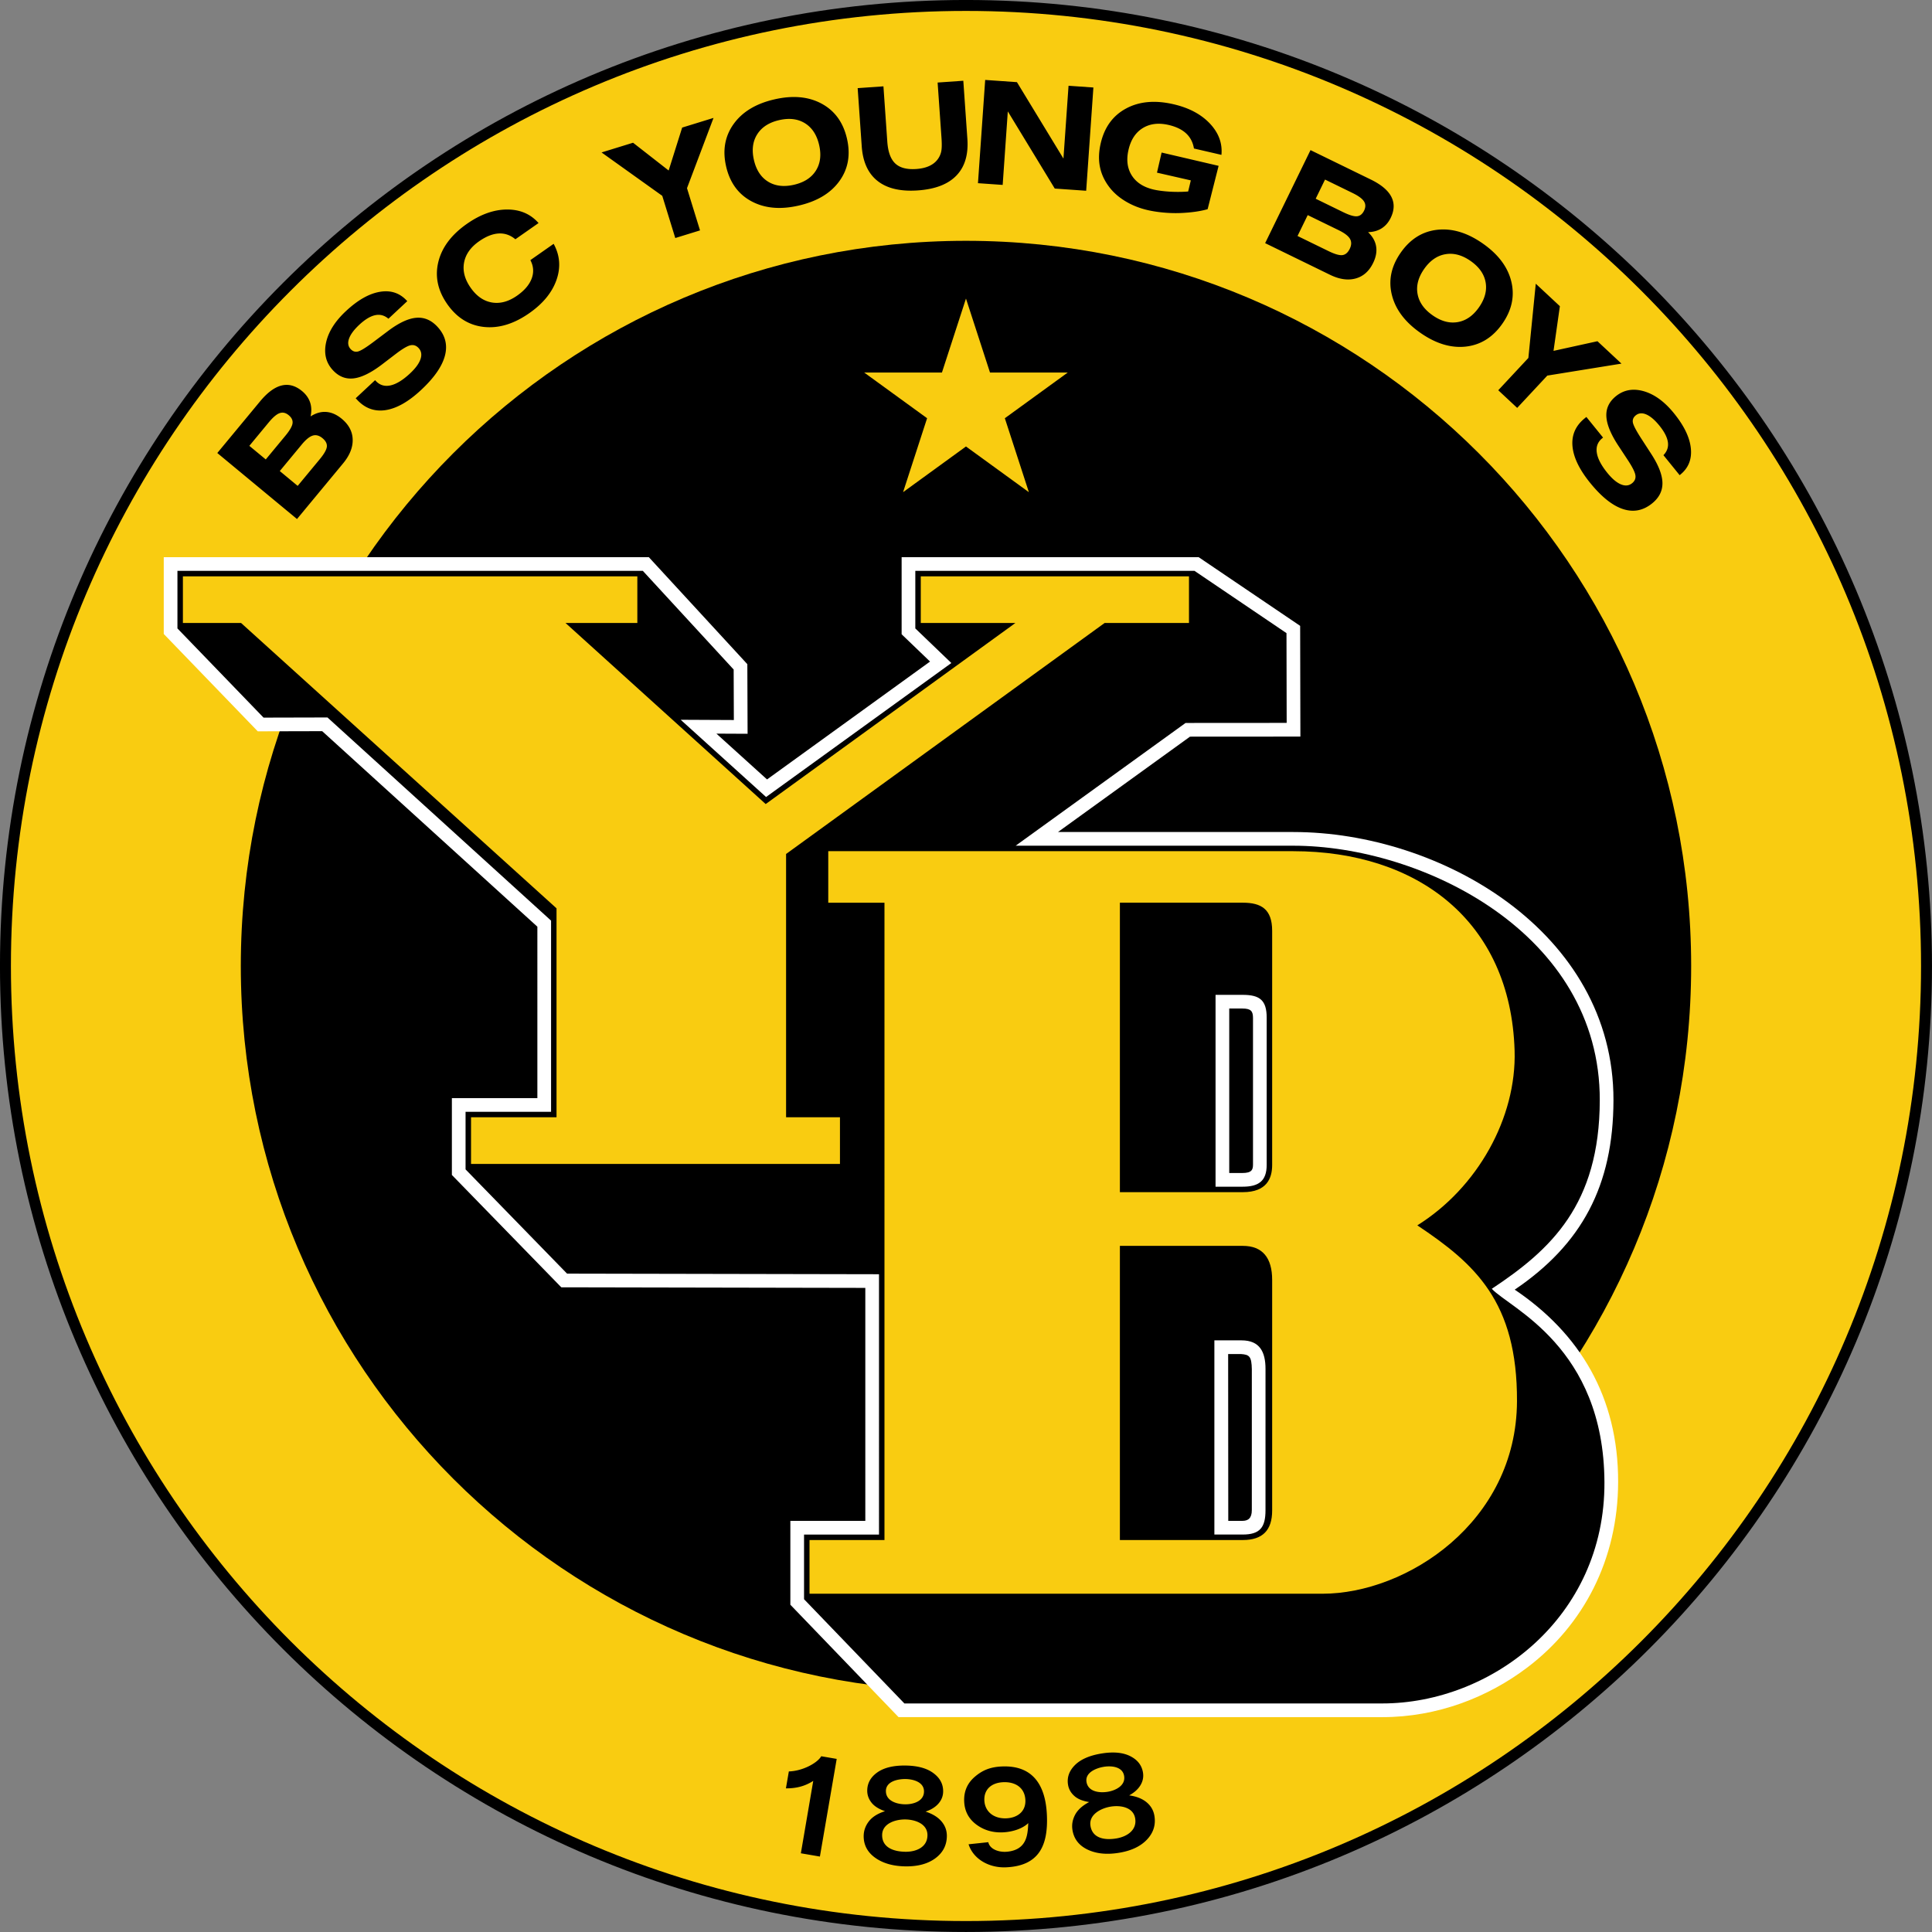 <svg xmlns="http://www.w3.org/2000/svg" viewBox=".54 .54 566.93 566.93"><rect x=".54" y=".54" width="566.93" height="566.93" fill="#808080" stroke="none"/><g fill-rule="evenodd"><path fill="#f9cc11" d="M284 2.95c155.195 0 281.055 125.855 281.055 281.05S439.195 565.05 284 565.05 2.95 439.196 2.95 284 128.804 2.95 284 2.95"/><path d="M284.004.535c156.523 0 283.46 126.938 283.46 283.465s-126.937 283.465-283.46 283.465C127.473 567.465.535 440.527.535 284S127.473.535 284.004.535Zm0 3.211c154.75 0 280.25 125.5 280.25 280.254 0 154.754-125.5 280.254-280.25 280.254-154.758 0-280.258-125.5-280.258-280.254 0-154.754 125.5-280.254 280.258-280.254"/><path d="M284 71.203c117.504 0 212.797 95.293 212.797 212.797 0 117.504-95.293 212.797-212.797 212.797-117.504 0-212.797-95.293-212.797-212.797 0-117.504 95.293-212.797 212.797-212.797"/><path fill="#fff" d="M361.25 296.488v48.262h3.84c2.828 0 3.133-1.016 3.133-2.516v-42.953c0-1.984-.559-2.797-3.102-2.797h-3.871Zm-106.79 81.973-89.214-.172-32.105-32.969v-22.543h25.086V272.47l-63.145-57.375-18.906.047-27.582-28.57v-22.536H190.93l28.91 31.399.074 20.425-9.152-.043 14.86 13.442 47.835-34.59-8.34-8.008v-22.625h87.16l29.782 20.156.07 32.493-32.395.02-38.738 27.983h69.086c43.117 0 94.016 29.305 93.918 78.704-.05 25.183-9.367 42.293-28.977 55.586 19.016 12.804 30.41 31.421 30.344 56.468-.062 22.746-10.156 41.871-26.574 54.344-11.598 8.816-26.516 14.629-42.574 14.629H264.215l-31.75-32.984v-24.606h21.996Zm106.47 19.414.035 48.953h4.117c1.754 0 2.793-.808 2.793-3.164l.004-41.297c-.07-3.805-.715-4.32-3.172-4.492h-3.777"/><path d="M357.234 292.473v56.293h7.954c4.628 0 7.05-1.618 7.05-6.391v-43.207c0-5.102-2.015-6.695-7.027-6.695Zm-98.757 81.98-91.536-.176-29.785-30.59v-16.894h25.09v-56.102l-65.613-59.617-18.754.047-25.27-26.172v-16.898h136.563l26.656 28.957.055 14.82-15.598-.074 25.055 22.664 54.367-39.316-10.574-10.153v-16.898h81.914l27.004 18.277.054 26.34-29.671.02-49.852 36.015 81.461.004c37.707 0 90.062 25.598 89.941 74.711-.074 30.637-14.351 43.828-31.687 55.309 5.246 5.691 32.867 17.011 33.055 56.73.191 39.773-33.239 64.945-65.18 64.945H265.926l-29.446-30.586v-18.972h21.997Zm98.414 19.406v56.98h8.304c5.035 0 6.696-2.07 6.696-7.093l.004-41.504c0-4.972-1.68-8.383-7.016-8.383h-7.988"/><path fill="#f9cc11" d="M329.164 265.434v84.937h36.086c7 0 8.594-4.05 8.594-7.953V273.68c0-6.383-3.246-8.25-8.594-8.25h-36.086Zm0 100.699v86.316h36.086c5.785 0 8.594-2.863 8.594-8.652v-67.695c0-6.457-2.828-9.97-8.59-9.97Zm-69.082 86.316V265.434h-16.496v-15.125l136.441.004c36.336 0 63.805 20.41 64.961 58.527.598 19.707-10.898 40.254-28.547 51.27 16.852 11.25 29.368 22.324 29.247 51.613-.145 35.609-32.504 56.484-57.067 56.484H238.086v-15.758h21.996"/><path fill="#f9cc11" d="M231.21 251.129v77.27h15.81v13.683H138.762v-13.684h25.086v-61.316l-76.899-69.559-15.676-14.18H54.211V169.66h133.351v13.684H166.48l58.747 53.14 73.28-53.14h-27.773V169.66h78.704v13.684H324.69l-93.48 67.789M284 88.156l7.047 21.7h22.82l-18.465 13.41 7.055 21.699-18.46-13.41-18.458 13.41 7.05-21.7-18.46-13.41h22.816l7.051-21.699"/><path d="m241.133 545.332-5.586-.96 3.633-21.243c-2.364 1.52-4.914 2.223-8.016 2.187l.856-4.964c4.132-.125 8.394-2.504 9.507-4.457l4.536.78-4.93 28.66m43.625-3.605 5.793-.613c.414 2.02 3.058 3.094 5.758 2.77 5.449-.653 5.816-4.73 5.964-8.367-1.738 1.695-4.773 2.601-7.488 2.71-2.957.122-5.558-.652-7.781-2.316-2.223-1.672-3.406-3.91-3.531-6.726-.133-2.934.898-5.348 3.086-7.239 2.18-1.886 4.492-2.906 7.996-3.054 9.347-.383 12.808 5.828 13.187 14.242.403 8.937-2.3 14.953-12.039 15.355-4.98.203-9.574-2.449-10.945-6.762Zm16.672-12.972c-.164-3.649-2.95-5.387-6.465-5.246-3.492.14-5.735 2.129-5.57 5.383.164 3.257 2.75 5.363 6.433 5.218 3.223-.129 5.75-1.965 5.602-5.355m-41.188 3.258c-1.836-.625-3.168-1.473-3.992-2.543-.828-1.067-1.234-2.235-1.227-3.496.016-2.157.989-3.93 2.934-5.32 1.95-1.391 4.703-2.071 8.262-2.032 3.527.035 6.258.773 8.191 2.203 1.945 1.426 2.906 3.223 2.89 5.379-.007 1.344-.468 2.531-1.374 3.574-.899 1.035-2.164 1.824-3.785 2.36 2.05.66 3.609 1.62 4.671 2.87 1.063 1.247 1.586 2.68 1.575 4.298-.02 2.675-1.125 4.836-3.32 6.484-2.2 1.648-5.11 2.453-8.739 2.418-3.379-.035-6.183-.754-8.418-2.156-2.644-1.668-3.95-3.918-3.93-6.762.016-1.563.524-2.996 1.528-4.297 1.004-1.297 2.586-2.293 4.734-2.98Zm.262-5.93c-.027 2.965 3.246 3.887 5.629 3.914 2.367.031 5.527-.879 5.547-3.754.023-2.781-3.157-3.633-5.426-3.66-2.29-.027-5.73.7-5.754 3.5Zm-1.106 12.922c-.027 3.793 3.555 4.879 6.832 4.918 3.184.035 6.438-1.352 6.465-4.836.028-3.363-3.586-4.613-6.5-4.649-2.882-.03-6.77 1.164-6.797 4.567m60.747-9.672c-1.918-.297-3.375-.902-4.372-1.809-1.003-.902-1.609-1.984-1.82-3.226-.36-2.125.285-4.047 1.961-5.754 1.676-1.707 4.266-2.856 7.777-3.442 3.48-.578 6.301-.332 8.454.739 2.164 1.066 3.425 2.668 3.785 4.793.226 1.324-.02 2.574-.73 3.758-.704 1.175-1.813 2.175-3.317 2.984 2.137.293 3.836.965 5.101 2.012 1.266 1.043 2.032 2.363 2.305 3.957.445 2.636-.266 4.957-2.144 6.965-1.875 2.003-4.598 3.308-8.18 3.902-3.336.555-6.219.34-8.664-.653-2.895-1.18-4.574-3.167-5.047-5.968-.262-1.543-.008-3.043.754-4.5.758-1.453 2.14-2.707 4.137-3.758Zm-.778-5.887c.492 2.922 3.875 3.262 6.227 2.875 2.336-.386 5.289-1.836 4.808-4.664-.46-2.746-3.742-3.031-5.984-2.66-2.258.371-5.516 1.691-5.05 4.45Zm1.168 12.918c.633 3.738 4.352 4.184 7.586 3.649 3.14-.52 6.106-2.453 5.524-5.891-.563-3.316-4.34-3.914-7.215-3.441-2.84.472-6.461 2.328-5.895 5.683M79.441 124.438l-5.734 6.93 4.82 3.991 5.735-6.925c1.293-1.559 2-2.778 2.12-3.66.126-.876-.25-1.676-1.124-2.399-.863-.715-1.746-.918-2.649-.605-.898.316-1.949 1.203-3.168 2.671Zm8.45 18.68 6.457-7.798c1.312-1.582 2.011-2.812 2.105-3.703.09-.879-.336-1.715-1.289-2.5-.95-.789-1.898-1.039-2.844-.758-.941.286-2.015 1.153-3.222 2.61l-6.457 7.797Zm-.196 9.73-23.39-19.375 12.523-15.121c2.172-2.625 4.29-4.192 6.356-4.692 2.062-.504 4.066.043 6.004 1.649 1.14.945 1.917 2.046 2.347 3.3.422 1.262.465 2.637.14 4.121 1.552-.988 3.098-1.43 4.641-1.304 1.547.125 3.043.789 4.5 1.996 2.075 1.719 3.153 3.746 3.215 6.078.07 2.332-.879 4.688-2.844 7.055l-13.496 16.293m17.227-35.442 5.687-5.304.2.207c1.164 1.254 2.601 1.695 4.316 1.324 1.715-.371 3.625-1.54 5.727-3.5 1.62-1.512 2.652-2.914 3.09-4.215.437-1.297.25-2.379-.563-3.25-.684-.734-1.473-1.004-2.367-.813-.899.188-2.305 1.008-4.227 2.465l-4.308 3.293c-3.172 2.387-5.899 3.707-8.2 3.965-2.3.254-4.304-.539-6.027-2.387-2.031-2.175-2.71-4.867-2.035-8.07.684-3.195 2.629-6.293 5.855-9.3 3.465-3.235 6.774-5.114 9.938-5.645 3.164-.535 5.785.316 7.879 2.558l.168.18-5.528 5.156c-1.164-.992-2.457-1.343-3.875-1.043-1.418.297-2.972 1.23-4.668 2.805-1.562 1.461-2.566 2.809-3.011 4.059-.446 1.25-.29 2.28.469 3.09.605.648 1.296.89 2.085.718.79-.172 2.27-1.07 4.457-2.703l4.536-3.41c3.136-2.344 5.859-3.606 8.183-3.797 2.324-.191 4.38.68 6.172 2.602 2.305 2.468 3.055 5.289 2.25 8.445-.809 3.16-3.148 6.539-7.016 10.144-3.68 3.434-7.144 5.399-10.386 5.903-3.246.496-6.035-.508-8.367-3.012l-.434-.465M163 72.09c1.844 3.355 2.129 6.879.844 10.57-1.285 3.688-3.942 6.945-7.969 9.762-4.54 3.18-8.996 4.531-13.363 4.05-4.364-.476-7.934-2.706-10.723-6.683-2.785-3.98-3.664-8.105-2.625-12.379 1.04-4.27 3.832-7.996 8.375-11.176 3.965-2.777 7.879-4.183 11.723-4.214 3.851-.028 6.949 1.296 9.312 3.972l-6.8 4.758c-1.477-1.23-3.114-1.797-4.91-1.695-1.794.101-3.704.867-5.75 2.297-2.485 1.742-3.958 3.832-4.403 6.265-.441 2.434.203 4.883 1.941 7.363 1.723 2.465 3.805 3.907 6.23 4.32 2.43.415 4.895-.257 7.4-2.01 2.163-1.517 3.585-3.188 4.273-5.02.68-1.829.554-3.633-.383-5.399L163 72.09m35.695-1.703-3.82-12.383-17.813-12.73 9.243-2.852 10.445 8.152 3.965-12.597 9.203-2.836-7.785 20.62 3.824 12.387-7.262 2.239m34.848-15.633c2.965-.688 5.102-2.066 6.41-4.145 1.313-2.078 1.633-4.59.957-7.52-.683-2.96-2.074-5.089-4.164-6.386-2.094-1.293-4.617-1.594-7.578-.91-2.957.68-5.106 2.066-6.43 4.16-1.32 2.09-1.64 4.602-.96 7.55.679 2.93 2.066 5.052 4.16 6.345 2.101 1.293 4.636 1.59 7.605.906Zm-19.926-5.367c-1.094-4.73-.363-8.887 2.2-12.457 2.566-3.57 6.542-5.977 11.945-7.223 5.402-1.25 10.031-.828 13.886 1.258 3.856 2.09 6.329 5.504 7.422 10.238 1.094 4.734.368 8.879-2.187 12.438-2.551 3.562-6.528 5.968-11.93 7.214-5.402 1.25-10.031.829-13.902-1.25-3.867-2.078-6.344-5.484-7.438-10.218m46.164-23.516 1.137 16.29c.211 2.976.992 5.1 2.344 6.362 1.347 1.262 3.406 1.801 6.183 1.606 1.477-.106 2.747-.402 3.809-.895 1.063-.492 1.898-1.172 2.516-2.043a5.82 5.82 0 0 0 .984-2.273c.164-.852.188-2.137.066-3.871l-1.14-16.285 7.539-.528 1.195 17.082c.32 4.598-.75 8.168-3.207 10.723-2.457 2.563-6.226 4.02-11.324 4.375-5.082.356-9.012-.562-11.8-2.758-2.79-2.187-4.349-5.578-4.669-10.172l-1.195-17.082 7.558-.527m27.743 28.418 2.117-30.297 9.32.649 13.645 22.43 1.496-21.372 7.293.512-2.117 30.3-9.22-.644-13.777-22.644-1.507 21.574-7.25-.508m49.75 7.887c-2.282-.528-4.368-1.348-6.262-2.461-1.895-1.106-3.461-2.426-4.692-3.946-1.519-1.898-2.511-3.925-2.968-6.09-.465-2.163-.403-4.523.187-7.07 1.094-4.734 3.57-8.144 7.442-10.23 3.867-2.086 8.504-2.504 13.91-1.258 4.555 1.05 8.125 2.95 10.695 5.676 2.574 2.742 3.703 5.8 3.383 9.18l-8.066-1.864c-.301-1.812-1.063-3.281-2.293-4.43-1.23-1.144-2.946-1.972-5.133-2.48-2.957-.684-5.496-.375-7.598.922-2.105 1.3-3.496 3.418-4.176 6.367-.68 2.93-.36 5.445.957 7.524 1.32 2.082 3.47 3.464 6.442 4.148 2.027.465 5.96.898 10.105.562l.778-3.261-9.93-2.266 1.363-5.902 16.723 3.902-3.223 12.723c-2.246.629-4.883.992-7.8 1.117-3.305.145-6.93-.191-9.844-.863m60.179-5.008-8.082-3.942-2.742 5.625 8.082 3.946c1.82.886 3.168 1.289 4.055 1.199.879-.09 1.566-.64 2.066-1.66.488-1.012.48-1.914-.035-2.715-.52-.8-1.629-1.617-3.344-2.453ZM381.29 69.789l9.098 4.438c1.843.898 3.207 1.289 4.09 1.168.878-.118 1.59-.73 2.132-1.84.54-1.106.559-2.09.063-2.942-.5-.847-1.594-1.687-3.297-2.52l-9.098-4.433Zm-9.504 2.102 13.313-27.301 17.648 8.61c3.063 1.491 5.086 3.179 6.059 5.07.976 1.886.914 3.96-.188 6.222-.648 1.332-1.535 2.348-2.652 3.059-1.125.707-2.453 1.074-3.977 1.113 1.332 1.27 2.121 2.672 2.364 4.2.246 1.53-.047 3.14-.88 4.843-1.179 2.422-2.898 3.945-5.144 4.555-2.254.617-4.765.254-7.531-1.098l-19.012-9.273m49.14 21.175c2.492 1.746 4.945 2.41 7.367 1.993 2.422-.414 4.504-1.86 6.23-4.325 1.739-2.484 2.395-4.945 1.957-7.363-.437-2.422-1.902-4.496-4.394-6.242-2.484-1.742-4.953-2.41-7.39-1.992-2.438.414-4.52 1.855-6.259 4.336-1.722 2.465-2.37 4.914-1.925 7.336.441 2.425 1.918 4.511 4.414 6.257Zm-9.348-18.394c2.785-3.98 6.36-6.219 10.73-6.703 4.368-.48 8.82.863 13.36 4.043 4.543 3.18 7.328 6.902 8.355 11.164 1.032 4.261.149 8.386-2.64 12.367-2.785 3.977-6.356 6.21-10.707 6.7-4.352.484-8.805-.86-13.344-4.04-4.543-3.18-7.328-6.902-8.371-11.168-1.047-4.265-.168-8.387 2.617-12.363m28.61 40.387 8.84-9.48 2.171-21.786 7.074 6.598-1.867 13.113 12.895-2.832 7.047 6.57-21.762 3.516-8.84 9.48-5.555-5.183m25.859 7.843 4.895 6.047-.222.18c-1.328 1.078-1.871 2.48-1.618 4.215.25 1.738 1.282 3.722 3.09 5.957 1.395 1.723 2.723 2.848 3.989 3.375 1.265.527 2.355.418 3.28-.332.782-.63 1.106-1.403.977-2.305-.125-.91-.847-2.37-2.168-4.39l-2.98-4.528c-2.16-3.328-3.285-6.144-3.383-8.457-.098-2.312.836-4.258 2.797-5.847 2.316-1.876 5.05-2.364 8.195-1.465 3.137.906 6.098 3.062 8.871 6.492 2.98 3.68 4.625 7.113 4.938 10.305.312 3.19-.719 5.75-3.106 7.683l-.187.152-4.758-5.87c1.074-1.094 1.508-2.36 1.313-3.798-.2-1.433-1.024-3.05-2.477-4.847-1.348-1.66-2.621-2.758-3.836-3.29-1.215-.53-2.254-.445-3.117.25-.691.56-.977 1.235-.86 2.032.114.8.91 2.34 2.383 4.637l3.086 4.761c2.118 3.293 3.188 6.098 3.22 8.426.026 2.332-.985 4.324-3.028 5.977-2.625 2.129-5.489 2.68-8.582 1.656-3.094-1.027-6.305-3.598-9.63-7.707-3.167-3.91-4.89-7.504-5.163-10.773-.27-3.274.93-5.985 3.586-8.137l.496-.402"/></g></svg>